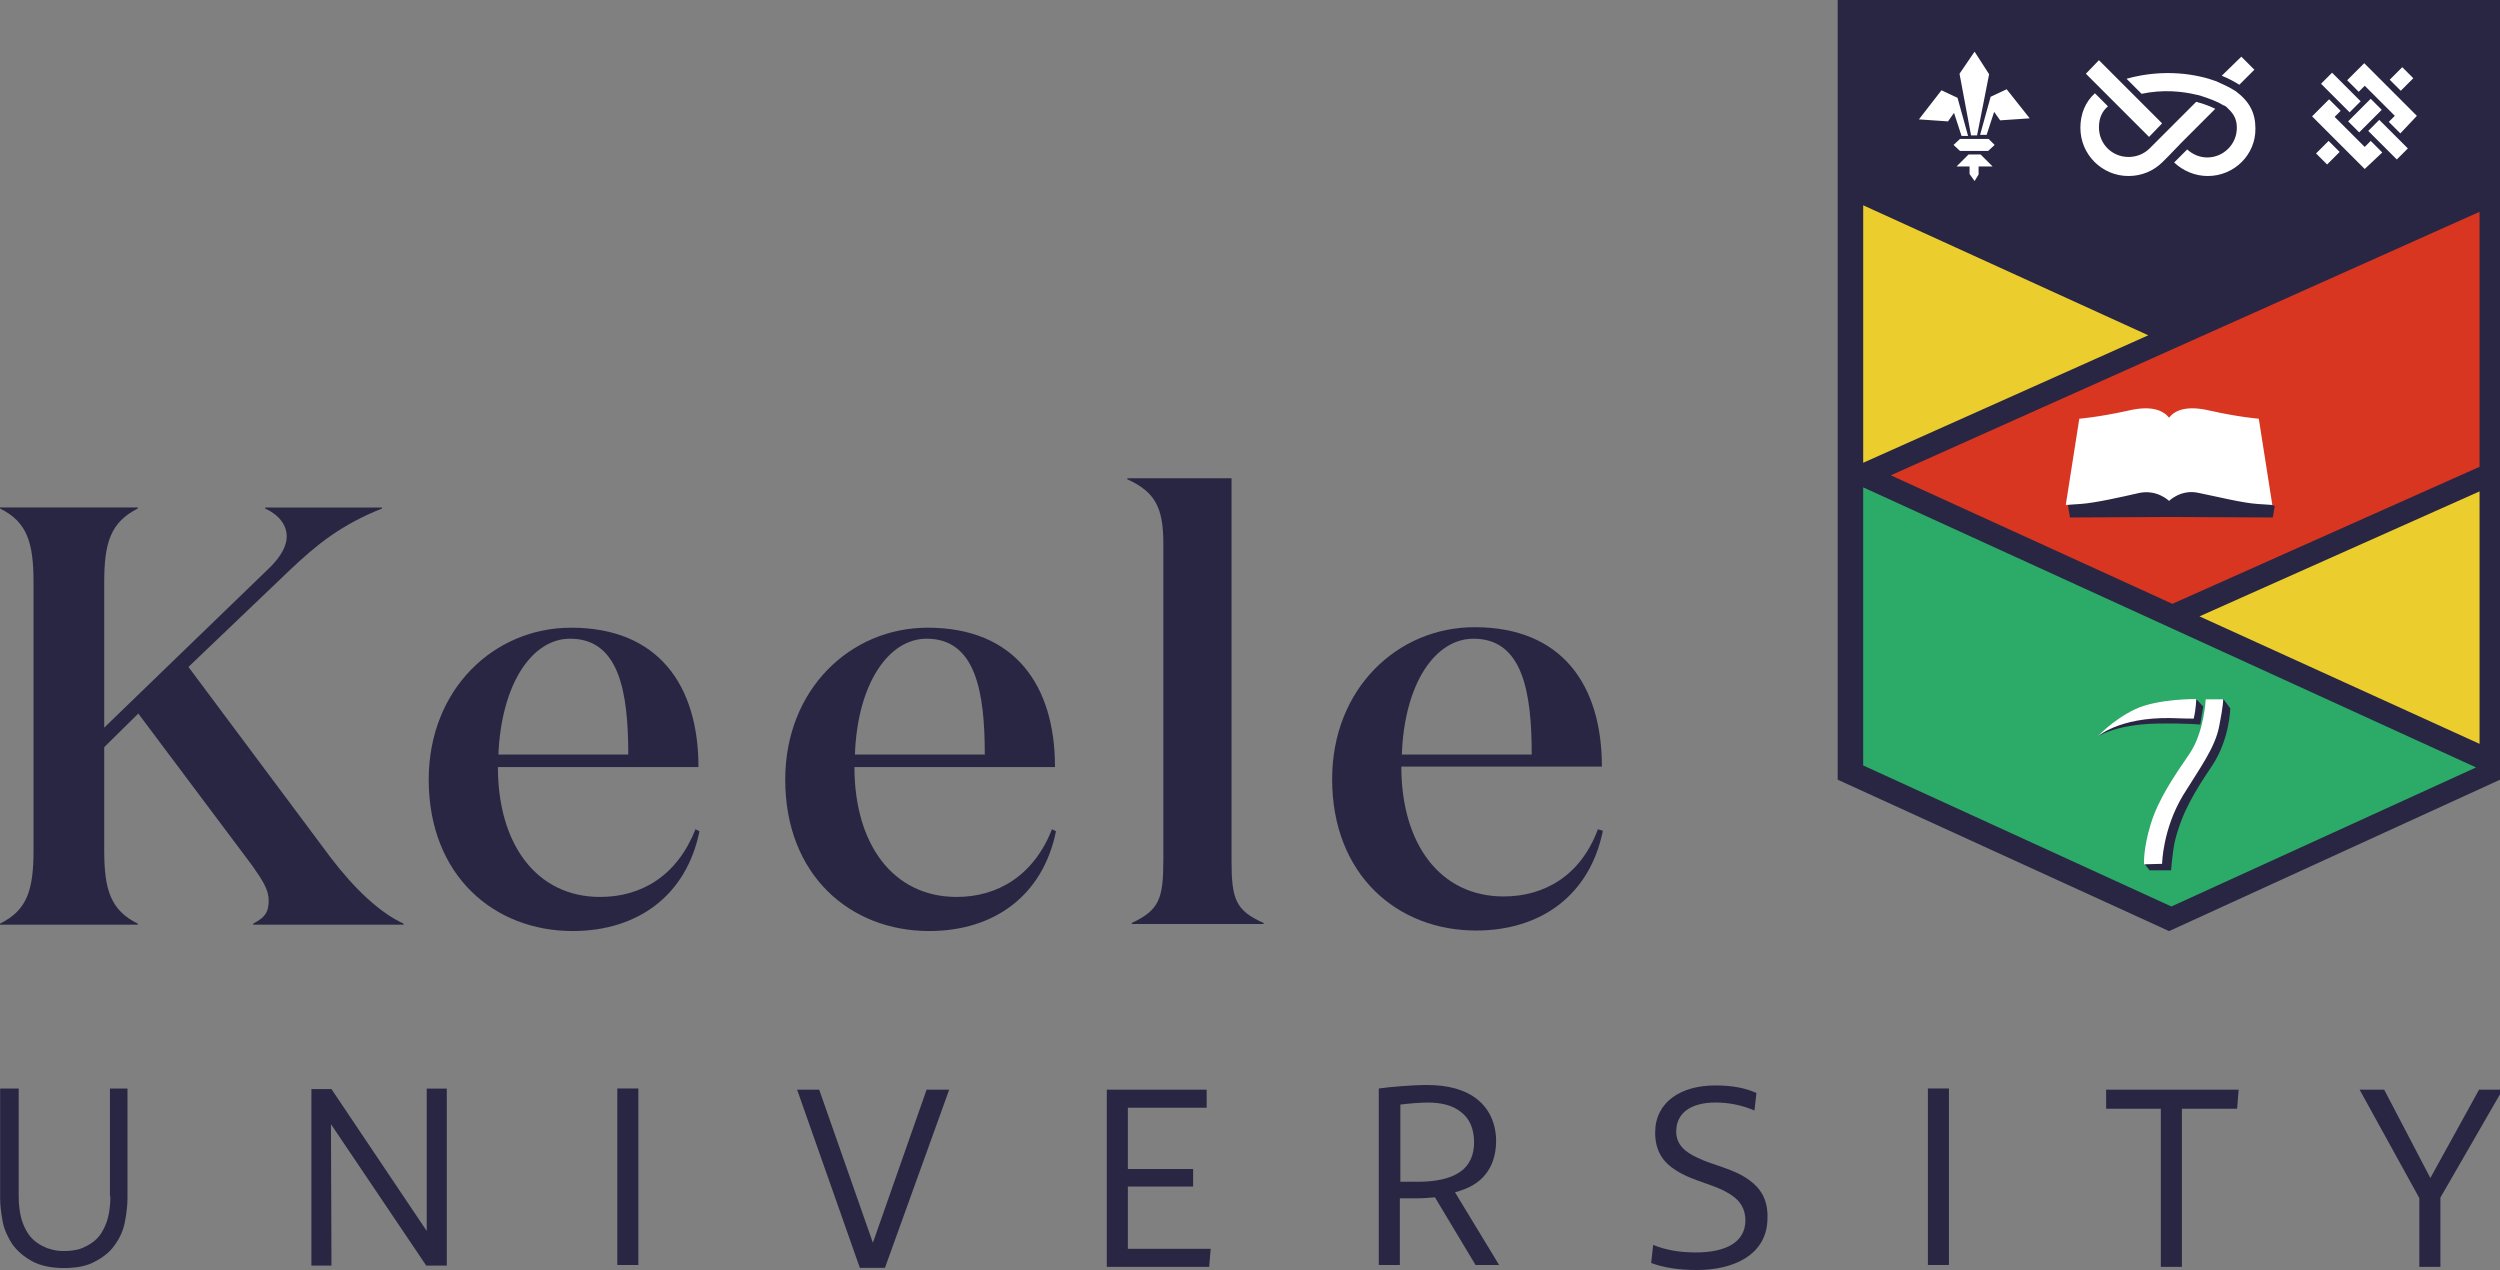 <?xml version="1.0" encoding="UTF-8" standalone="no"?>
<svg xmlns:rdf="http://www.w3.org/1999/02/22-rdf-syntax-ns#" xmlns="http://www.w3.org/2000/svg" xml:space="preserve" viewBox="0 0 130 66.043" height="66.043" width="130" version="1.1" y="0px" x="0px" xmlns:cc="http://creativecommons.org/ns#" xmlns:dc="http://purl.org/dc/elements/1.1/"><rect x="0" y="0" width="130" height="66.043" fill="#808080" stroke="none"/><style type="text/css">
	.st0{fill:#292644;}
	.st1{fill:#FFFFFF;}
	.st2{fill:#EBCD2D;}
	.st3{fill:#2CAB68;}
	.st4{fill:#D83620;}
</style><g transform="translate(-185 -93.629)"><path style="fill:#292644" class="st0" d="m202.23 138.27-7.431-9.96 5.267-5.032c1.434-1.356 2.659-2.347 4.797-3.207v-0.052h-6.075v0.052c0.73 0.339 1.121 0.86 1.121 1.46 0 0.495-0.313 1.043-0.86 1.59l-8.63 8.343v-7.535c0-2.06 0.313-3.129 1.747-3.859v-0.052h-7.17v0.052c1.434 0.704 1.747 1.799 1.747 3.859v13.897c0 2.06-0.313 3.129-1.747 3.833v0.052h7.17v-0.052c-1.434-0.704-1.747-1.799-1.747-3.833v-5.345l1.773-1.747 5.919 7.9c0.548 0.782 0.86 1.252 0.86 1.825 0 0.626-0.209 0.886-0.808 1.199v0.052h7.822v-0.052c-1.252-0.574-2.555-1.825-3.755-3.389"/><path style="fill:#292644" class="st0" d="m216.21 140.27c-3.311 0-5.319-2.738-5.319-6.753h10.429c0-4.224-2.06-7.248-6.622-7.248-4.015 0-7.405 3.207-7.405 7.9 0 4.98 3.389 7.874 7.483 7.874 3.389 0 5.919-1.851 6.596-5.189l-0.209-0.104c-0.939 2.399-2.79 3.52-4.954 3.52m-1.564-13.428c2.555 0 3.025 2.764 3.025 6.023h-6.753c0.156-3.676 1.747-6.023 3.728-6.023"/><path style="fill:#292644" class="st0" d="m234.75 140.27c-3.311 0-5.319-2.738-5.319-6.753h10.429c0-4.224-2.06-7.248-6.623-7.248-4.015 0-7.405 3.207-7.405 7.9 0 4.98 3.389 7.874 7.483 7.874 3.389 0 5.919-1.851 6.596-5.189l-0.209-0.104c-0.939 2.399-2.816 3.52-4.954 3.52m-1.564-13.428c2.555 0 3.025 2.764 3.025 6.023h-6.753c0.13-3.676 1.747-6.023 3.728-6.023"/><path style="fill:#292644" class="st0" d="m249.04 138.34v-19.842h-5.423v0.052c1.434 0.652 1.877 1.46 1.877 3.337v16.426c0 2.06-0.209 2.633-1.643 3.311v0.052h6.857v-0.052c-1.46-0.652-1.669-1.225-1.669-3.285"/><path style="fill:#292644" class="st0" d="m268.09 136.75c-0.886 2.399-2.764 3.494-4.902 3.494-3.311 0-5.319-2.738-5.319-6.753h10.429c0-4.224-2.06-7.248-6.622-7.248-4.015 0-7.405 3.207-7.405 7.9 0 4.98 3.389 7.874 7.483 7.874 3.389 0 5.919-1.851 6.596-5.189l-0.261-0.078zm-6.466-9.908c2.555 0 3.025 2.764 3.025 6.023h-6.753c0.13-3.676 1.721-6.023 3.728-6.023"/><path style="fill:#292644" class="st0" d="m190.74 155.84c0 0.443-0.052 0.808-0.13 1.121-0.078 0.313-0.209 0.574-0.339 0.782-0.13 0.209-0.313 0.391-0.469 0.495-0.182 0.13-0.339 0.209-0.521 0.287-0.183 0.078-0.339 0.104-0.521 0.13-0.156 0.026-0.313 0.026-0.417 0.026-0.13 0-0.261 0-0.417-0.026s-0.339-0.078-0.495-0.13c-0.183-0.078-0.339-0.156-0.521-0.287-0.183-0.13-0.339-0.287-0.469-0.495-0.13-0.209-0.261-0.469-0.339-0.782s-0.13-0.678-0.13-1.121v-5.606h-0.965v5.71c0 0.365 0.052 0.782 0.13 1.199 0.078 0.417 0.261 0.808 0.495 1.173 0.261 0.365 0.6 0.652 1.017 0.886 0.417 0.235 0.991 0.365 1.669 0.365 0.678 0 1.225-0.104 1.669-0.365 0.443-0.235 0.782-0.521 1.017-0.886 0.261-0.365 0.417-0.756 0.495-1.173 0.078-0.417 0.13-0.834 0.13-1.199v-5.71h-0.913v5.606z"/><path style="fill:#292644" class="st0" d="m207.19 157.64-4.954-7.379h-1.043v9.178h1.043c0-2.451-0.026-4.902-0.026-7.353l4.954 7.353h1.069v-9.204h-1.043v7.405z"/><rect style="fill:#292644" class="st0" height="9.178" width="1.095" y="150.23" x="217.1"/><polygon style="fill:#292644" points="177 252.6 189.8 217.1 185.3 217.1 174.6 247.6 163.9 217.1 159.5 217.1 172 252.6" class="st0" transform="matrix(.261 0 0 .261 184.82 93.629)"/><polygon style="fill:#292644" points="225.4 248.8 225.4 236.4 238.4 236.4 238.4 232.9 225.4 232.9 225.4 220.7 241.1 220.7 241.1 217.1 221.2 217.1 221.2 252.4 241.6 252.4 241.9 248.8" class="st0" transform="matrix(.261 0 0 .261 184.82 93.629)"/><path style="fill:#292644" class="st0" d="m262.25 154.69c0.339-0.417 0.548-1.017 0.548-1.721 0-0.965-0.391-1.695-0.965-2.164-0.652-0.521-1.538-0.756-2.633-0.756-0.808 0-1.956 0.104-2.503 0.183v9.178h1.095v-3.468h0.86c0.339 0 0.678-0.026 0.965-0.052l2.112 3.52h1.225l-2.294-3.781c0.678-0.183 1.225-0.469 1.59-0.939m-3.572 0.391h-0.86v-4.015c0.417-0.052 1.017-0.104 1.434-0.104 0.652 0 1.278 0.13 1.721 0.495 0.417 0.313 0.678 0.834 0.678 1.564 0 0.652-0.209 1.069-0.521 1.382-0.626 0.574-1.617 0.678-2.451 0.678"/><path style="fill:#292644" class="st0" d="m275.97 155c-0.808-0.6-1.851-0.756-2.712-1.173-0.626-0.287-1.095-0.678-1.095-1.356 0-0.965 0.756-1.512 2.06-1.512 0.704 0 1.408 0.156 2.008 0.417l0.104-0.913c-0.6-0.261-1.252-0.391-2.138-0.391-1.825 0-3.129 0.886-3.129 2.451 0 0.991 0.443 1.564 1.069 1.956 0.965 0.626 2.112 0.73 2.946 1.33 0.417 0.287 0.678 0.704 0.678 1.278 0 1.121-0.991 1.669-2.581 1.669-0.86 0-1.564-0.13-2.216-0.391l-0.104 0.939c0.704 0.261 1.486 0.365 2.399 0.365 1.877 0 3.65-0.782 3.65-2.712 0.026-0.965-0.365-1.538-0.939-1.956"/><rect style="fill:#292644" class="st0" height="9.178" width="1.095" y="150.23" x="285.25"/><polygon style="fill:#292644" points="435.4 252.4 435.4 220.9 446.4 220.9 446.7 217.1 420.3 217.1 420.3 220.9 431.2 220.9 431.2 252.4" class="st0" transform="matrix(.261 0 0 .261 184.82 93.629)"/><polygon style="fill:#292644" points="475.7 217.1 470.8 217.1 482.7 238.7 482.7 252.4 486.9 252.4 486.9 238.6 499.3 217.1 494.6 217.1 484.9 234.7" class="st0" transform="matrix(.261 0 0 .261 184.82 93.629)"/><rect style="fill:#ffffff" class="st1" height="8.552" width="29.045" y="95.584" x="283.22"/><path style="fill:#292644" class="st0" d="m280.56 93.629v40.544l17.234 7.874 17.208-7.874v-40.544h-34.442zm29.358 3.494 0.574 0.574-0.652 0.652-0.574-0.574 0.652-0.652zm-3.65 0.287 1.486 1.486-0.574 0.574-1.486-1.486 0.574-0.574zm2.008 1.356 0.574 0.574-1.173 1.173-0.574-0.574 1.173-1.173zm-6.727-2.19 0.678 0.678-0.782 0.782c-0.209-0.13-0.521-0.313-0.913-0.469l1.017-0.991zm-7.405 0.183 1.043 1.043 0.756 0.756 1.486 1.486-0.678 0.704-1.799-1.799-0.704-0.704-0.782-0.782 0.678-0.704zm-6.466-0.443 0.756 1.173-0.626 3.181h-0.313l-0.6-3.207 0.782-1.147zm-2.894 3.52 1.173-1.512 0.834 0.391 0.548 1.982h-0.339l-0.391-1.199-0.313 0.443-1.512-0.104zm3.103 2.425v0.443l-0.209 0.339-0.261-0.365v-0.391h-0.678l0.626-0.626h0.626l0.626 0.626h-0.73zm0.495-0.782h-1.46l-0.339-0.313 0.339-0.313h1.486l0.313 0.313-0.339 0.313zm0.626-1.591-0.313-0.443-0.391 1.199h-0.339l0.548-1.982 0.834-0.391 1.199 1.512-1.538 0.104zm8.735 1.877-0.287 0.287c-0.469 0.469-1.095 0.73-1.773 0.73-1.382 0-2.503-1.121-2.503-2.503 0-0.73 0.261-1.356 0.756-1.799l0.678 0.678c-0.313 0.261-0.469 0.626-0.469 1.095 0 0.86 0.678 1.538 1.538 1.538 0.417 0 0.808-0.156 1.095-0.443l0.287-0.287 0.678-0.678 1.46-1.46c0.495 0.13 0.834 0.287 0.991 0.365l-1.747 1.747-0.704 0.73zm2.06 1.017c-0.652 0-1.278-0.261-1.747-0.704l0.678-0.678c0.287 0.261 0.652 0.417 1.043 0.417 0.834 0 1.538-0.678 1.538-1.538 0-0.417-0.13-0.704-0.469-1.017-0.026-0.026-0.052-0.052-0.078-0.078-0.026-0.026-0.078-0.052-0.13-0.078h-0.026c-0.313-0.209-0.782-0.365-1.095-0.469-0.026 0-0.052-0.026-0.078-0.026-0.104-0.026-0.156-0.052-0.209-0.052-0.756-0.183-1.747-0.287-2.868-0.052l-0.782-0.782c1.956-0.548 3.676-0.235 4.667 0.13 0.235 0.104 0.704 0.313 1.017 0.521 0.73 0.548 1.017 1.147 1.017 1.929 0.026 1.356-1.095 2.477-2.477 2.477m6.205-0.6-0.574-0.574 0.652-0.652 0.574 0.574-0.652 0.652zm1.956 0.235-2.738-2.738 0.886-0.886 0.6 0.6-0.313 0.313 1.564 1.564 0.313-0.313 0.6 0.6-0.913 0.86zm1.669-0.495-1.486-1.486 0.574-0.574 1.486 1.486-0.574 0.574zm0.183-1.356-0.6-0.6 0.313-0.313-1.564-1.564-0.313 0.313-0.6-0.6 0.886-0.886 2.738 2.738-0.86 0.913z"/><polygon style="fill:#ebcd2d" points="494.7 97.9 438.9 122.8 494.7 148.2" class="st2" transform="matrix(.261 0 0 .261 184.82 93.629)"/><polygon style="fill:#ebcd2d" points="428.7 66.8 371.9 40.9 371.9 92.2" class="st2" transform="matrix(.261 0 0 .261 184.82 93.629)"/><polygon style="fill:#2cab68" points="371.9 97.1 371.9 152.5 433.3 180.6 494 152.9" class="st3" transform="matrix(.261 0 0 .261 184.82 93.629)"/><polygon style="fill:#d83620" points="494.7 42.2 377.4 94.7 433.5 120.3 494.7 93" class="st4" transform="matrix(.261 0 0 .261 184.82 93.629)"/><path style="fill:#292644" class="st0" d="m294.04 131.96s0.886-0.652 3.077-0.704c1.643-0.026 2.294 0.052 2.294 0.052l0.156-0.939-0.339-0.365-3.65 0.913c-0.026-0.026-0.913 0.417-1.538 1.043"/><path style="fill:#ffffff" class="st1" d="m297.9 130.97c0.73 0.026 1.043 0.026 1.173 0.026 0.13-0.574 0.13-1.017 0.13-1.017h0.026s-2.008-0.026-3.181 0.521c-1.173 0.548-2.008 1.46-2.008 1.46s1.095-1.043 3.859-0.991"/><path style="fill:#292644" class="st0" d="m300.61 129.97 0.365 0.495s-0.026 1.591-0.939 2.972c-0.913 1.356-1.564 2.425-1.929 3.885-0.13 0.495-0.209 1.564-0.209 1.564h-1.121l-0.261-0.339 1.225-3.285 2.06-3.389"/><path style="fill:#ffffff" class="st1" d="m300.61 129.97s0 0.365-0.209 1.408c-0.209 1.121-0.991 2.164-1.877 3.598-1.069 1.773-1.095 3.572-1.095 3.572l-0.939 0.026s-0.052-0.782 0.339-2.06c0.391-1.33 1.304-2.633 2.034-3.702 0.756-1.121 0.834-2.816 0.834-2.816h0.913z"/><polyline style="fill:#292644" points="412.7 100.7 413.1 103.1 433.2 103 453.5 103.1 453.9 100.8 429.9 92.6" class="st0" transform="matrix(.261 0 0 .261 184.82 93.629)"/><path style="fill:#ffffff" class="st1" d="m297.79 115.35c0.261-0.339 0.834-0.678 2.138-0.365 1.512 0.339 2.529 0.417 2.529 0.417l0.704 4.484-0.782-0.052c-0.782-0.052-2.138-0.391-3.051-0.574-0.913-0.209-1.538 0.417-1.538 0.417-0.026-0.026-0.626-0.6-1.538-0.417-0.913 0.209-2.294 0.521-3.05 0.574l-0.782 0.052 0.704-4.484s0.991-0.078 2.529-0.417c1.304-0.313 1.877 0.026 2.164 0.391"/></g></svg>

